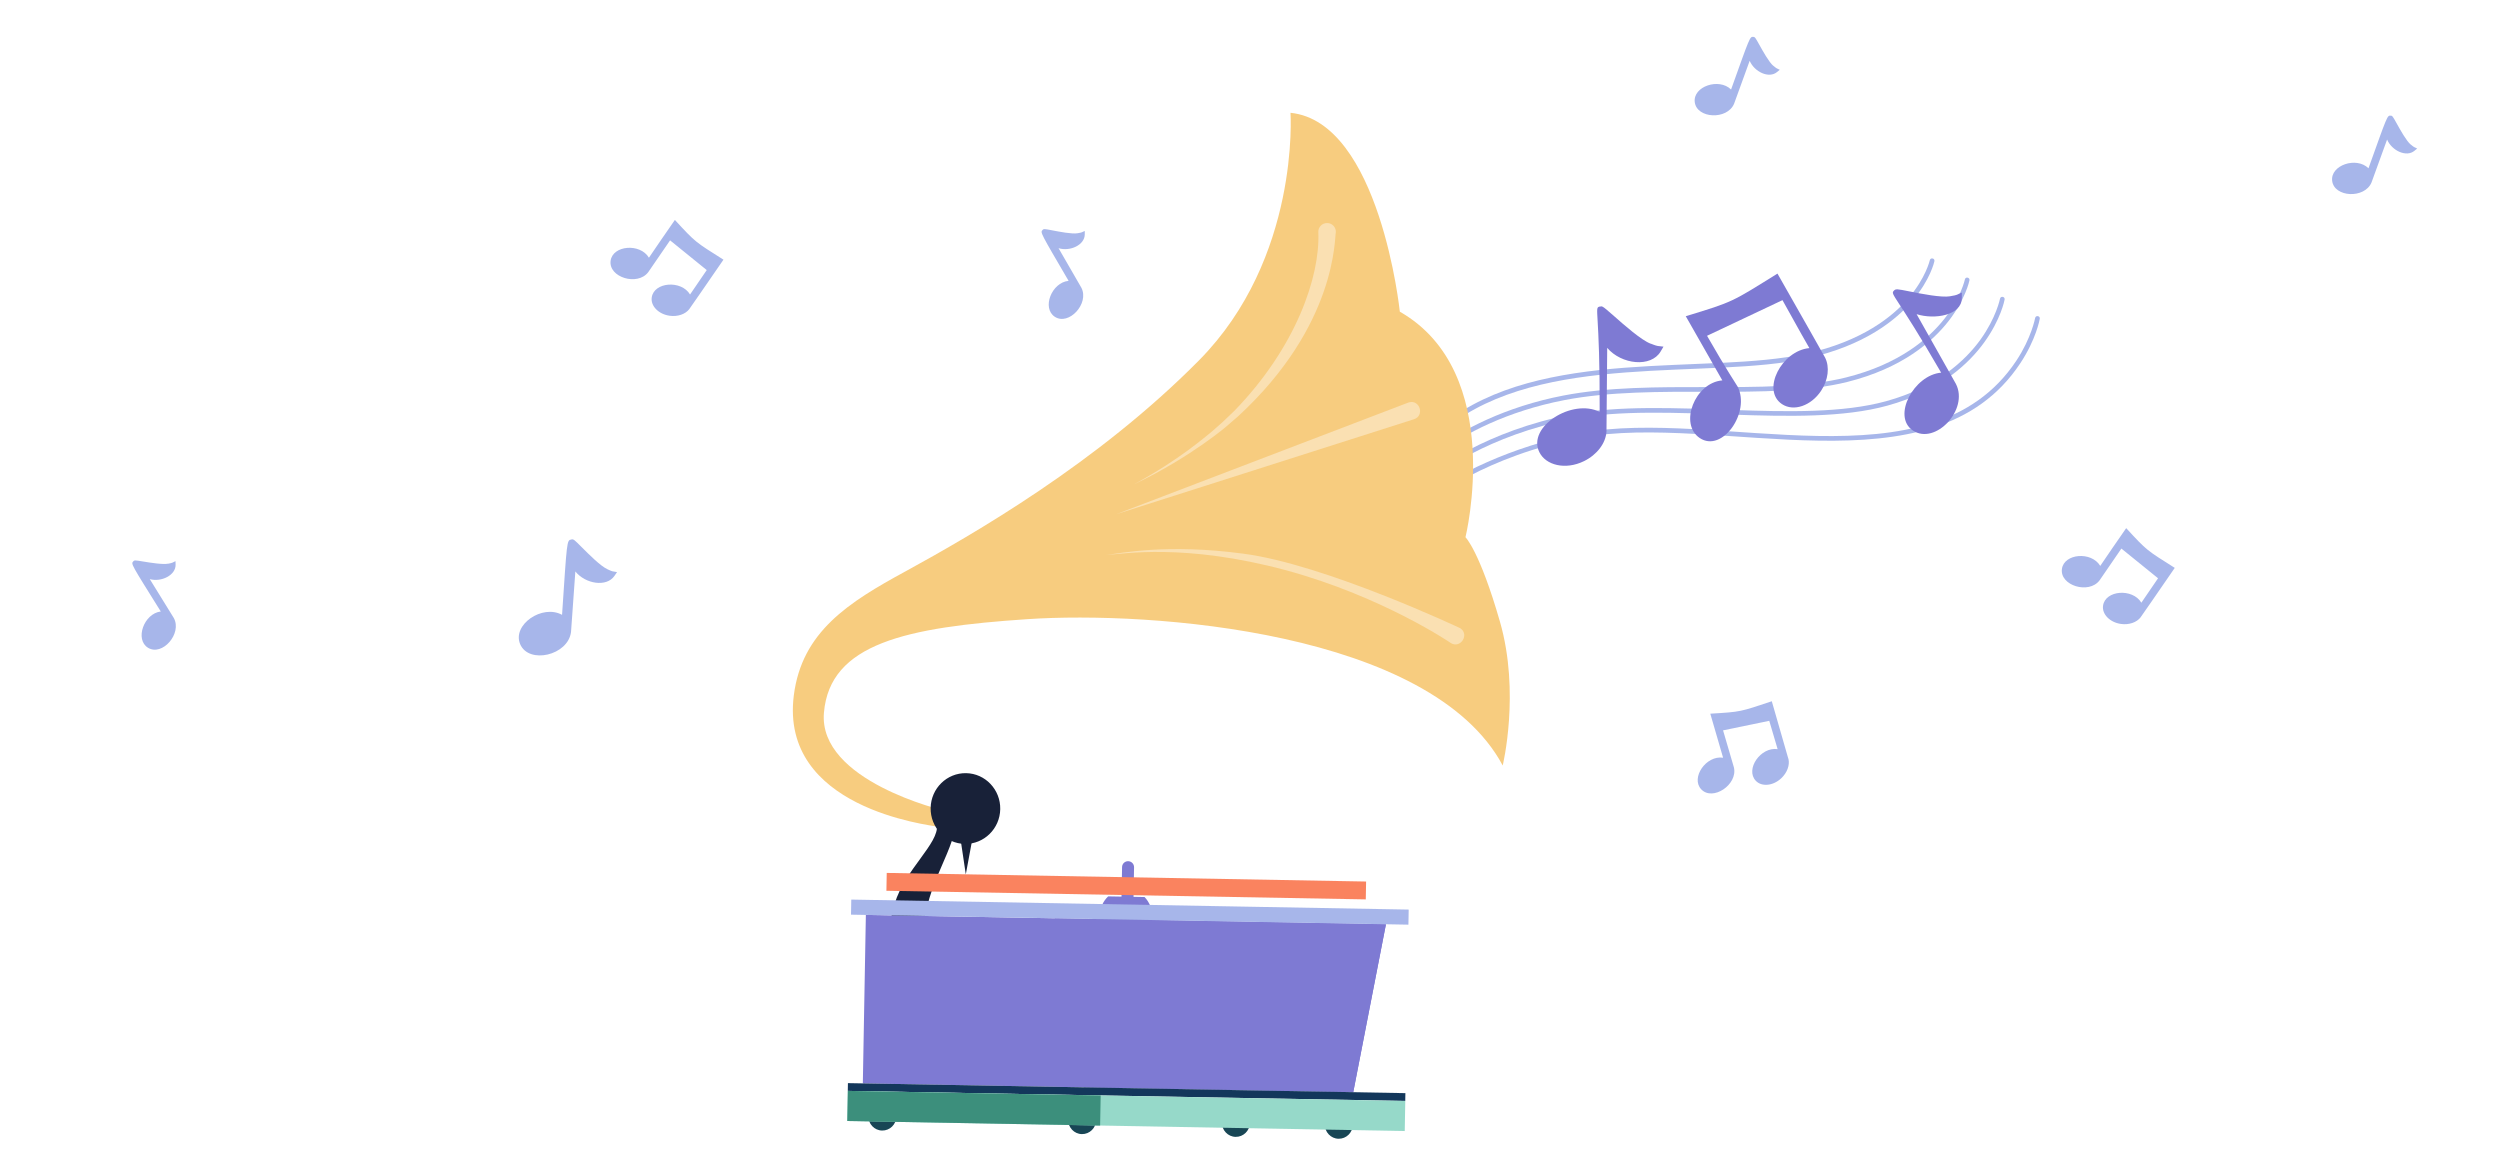 <svg width="636" height="295" viewBox="0 0 636 295" fill="none" xmlns="http://www.w3.org/2000/svg">
<mask id="mask0_195_561" style="mask-type:alpha" maskUnits="userSpaceOnUse" x="0" y="0" width="636" height="295">
<rect width="636" height="295" fill="#D9D9D9"/>
</mask>
<g mask="url(#mask0_195_561)">
<path d="M154.503 144.787C152.799 144.041 149.792 141.005 147.995 139.21C146.096 137.303 145.899 137.094 145.34 137.246C144.173 137.463 144.249 137.495 142.988 156.416C137.968 153.649 130.275 158.927 132.319 163.849C134.49 169.059 144.545 166.751 145.269 160.763C145.324 160.199 145.878 151.972 146.367 145.378C148.934 148.573 154.31 149.423 156.304 146.522L156.976 145.545C155.631 145.257 156.173 145.571 154.52 144.815L154.503 144.787Z" fill="#A7B6EA"/>
<path d="M274.131 59.337C272.752 59.582 269.602 58.967 267.722 58.608C265.73 58.218 265.521 58.187 265.231 58.506C264.604 59.134 264.655 59.123 271.849 71.451C267.536 71.85 264.978 78.384 268.341 80.587C271.896 82.925 277.182 77.231 275.104 73.203C274.89 72.833 271.772 67.466 269.292 63.138C272.231 64.046 275.947 62.318 275.964 59.647L275.962 58.755C275.004 59.137 275.482 59.108 274.131 59.337Z" fill="#A7B6EA"/>
<path d="M451.116 16.733C450.044 15.831 448.481 13.026 447.555 11.356C446.571 9.586 446.464 9.401 446.035 9.382C445.153 9.302 445.192 9.337 440.385 22.776C437.319 19.737 430.668 21.98 431.143 25.964C431.64 30.182 439.401 30.587 441.155 26.381C441.323 25.98 443.406 20.139 445.117 15.463C446.32 18.304 450.038 20.036 452.074 18.328L452.77 17.755C451.855 17.257 452.193 17.612 451.13 16.725L451.116 16.733Z" fill="#A7B6EA"/>
<path d="M613.274 36.77C612.202 35.868 610.64 33.063 609.714 31.393C608.73 29.623 608.623 29.437 608.194 29.419C607.311 29.339 607.35 29.373 602.544 42.813C599.478 39.774 592.827 42.017 593.302 46.001C593.799 50.219 601.56 50.623 603.314 46.417C603.482 46.016 605.565 40.175 607.276 35.5C608.479 38.341 612.197 40.072 614.233 38.364L614.929 37.791C614.014 37.293 614.352 37.649 613.289 36.761L613.274 36.77Z" fill="#A7B6EA"/>
<path d="M42.826 143.388C41.449 143.67 38.284 143.159 36.391 142.845C34.395 142.515 34.186 142.483 33.904 142.817C33.286 143.459 33.337 143.449 40.901 155.562C36.603 156.086 34.242 162.696 37.657 164.792C41.279 167.016 46.401 161.17 44.209 157.208C43.995 156.837 40.706 151.569 38.106 147.329C41.069 148.147 44.742 146.312 44.671 143.653L44.647 142.755C43.691 143.174 44.175 143.123 42.834 143.402L42.826 143.388Z" fill="#A7B6EA"/>
<path d="M544.6 156.996C544.969 156.516 548.686 151.101 553.259 144.468C546.068 139.914 546.252 140.168 540.903 134.36C538.533 137.763 536.18 141.193 534.303 143.969C532.057 140.209 525.101 140.804 524.554 144.731C523.975 148.962 531.4 151.253 534.126 147.645C534.371 147.313 536.424 144.284 539.681 139.553L549.007 147.113C548.011 148.582 546.688 150.505 544.763 153.327C542.525 149.582 535.552 150.148 535.014 154.09C534.709 156.262 536.767 158.343 539.578 158.735C541.624 159.018 543.589 158.34 544.594 157.018L544.6 156.996Z" fill="#A7B6EA"/>
<path d="M175.386 78.588C175.756 78.109 179.473 72.693 184.046 66.061C176.854 61.507 177.039 61.761 171.69 55.953C169.32 59.355 166.967 62.786 165.09 65.561C162.844 61.802 155.887 62.397 155.341 66.324C154.762 70.555 162.186 72.846 164.912 69.238C165.158 68.906 167.211 65.877 170.467 61.145L179.794 68.706C178.798 70.174 177.475 72.098 175.55 74.92C173.311 71.175 166.339 71.741 165.801 75.682C165.496 77.854 167.553 79.936 170.365 80.328C172.41 80.611 174.376 79.932 175.38 78.611L175.386 78.588Z" fill="#A7B6EA"/>
<path d="M454.957 193.038C454.812 192.457 452.972 186.143 450.745 178.4C442.675 181.082 442.971 181.101 435.099 181.559C436.238 185.54 437.407 189.541 438.353 192.759C434.021 192.105 430.075 197.88 432.779 200.786C435.689 203.916 442.157 199.611 441.104 195.22C441.006 194.82 439.955 191.321 438.348 185.804L450.099 183.373C450.593 185.084 451.25 187.309 452.228 190.584C447.919 189.935 443.942 195.691 446.655 198.611C448.153 200.218 451.057 199.947 453.131 198.008C454.64 196.605 455.365 194.666 454.98 193.044L454.957 193.038Z" fill="#A7B6EA"/>
<path d="M363.645 127.4C363.784 127.29 377.904 115.938 402.26 111.352C437.023 104.81 491.593 126.222 513.965 92.412C517.963 86.376 518.886 81.32 518.914 81.108C519.056 80.334 517.881 80.131 517.738 80.904C517.738 80.904 516.807 85.975 512.932 91.797C490.983 124.843 436.986 103.59 402.029 110.173C384.543 113.46 369.405 121.144 362.889 126.469C362.277 126.971 363.04 127.887 363.645 127.4Z" fill="#A7B6EA"/>
<path d="M365.063 121.223C365.598 120.79 378.389 110.686 400.099 106.568C423.751 102.051 457.958 109.311 480.112 103.206C493.581 99.501 500.978 92.385 504.808 87.068C508.983 81.286 509.946 76.424 509.973 76.212C510.116 75.439 508.949 75.221 508.806 75.994C508.788 76.059 507.829 80.848 503.806 86.433C500.075 91.578 492.897 98.479 479.796 102.074C457.861 108.096 423.742 100.848 399.873 105.412C377.879 109.594 364.857 119.868 364.322 120.301C364.066 120.514 364.029 120.873 364.234 121.144C364.448 121.4 364.807 121.436 365.077 121.231L365.063 121.223Z" fill="#A7B6EA"/>
<path d="M366.473 115.061C372.176 110.483 383.445 104.596 397.929 101.799C420.794 97.36 450.204 102.097 469.927 97.174C483.967 93.665 491.663 86.855 495.649 81.762C499.994 76.211 500.983 71.535 501.025 71.331C501.181 70.566 500.016 70.311 499.866 71.099C499.866 71.099 498.871 75.752 494.672 81.084C490.798 86.014 483.3 92.615 469.642 96.021C459.691 98.507 447.286 98.493 434.181 98.473C421.79 98.467 408.973 98.442 397.712 100.628C383.02 103.456 371.552 109.458 365.74 114.124C365.127 114.626 365.868 115.548 366.481 115.046L366.473 115.061Z" fill="#A7B6EA"/>
<path d="M367.905 108.892C392.367 89.274 434.662 96.717 459.756 91.15C474.385 87.905 482.38 81.4 486.538 76.502C491.063 71.168 492.079 66.641 492.113 66.452C492.269 65.687 491.119 65.441 490.948 66.198C490.921 66.277 489.911 70.693 485.563 75.787C481.54 80.517 473.742 86.812 459.488 89.969C434.469 95.503 391.993 88.012 367.144 107.939C366.887 108.153 366.851 108.512 367.056 108.782C367.269 109.038 367.629 109.075 367.899 108.87L367.905 108.892Z" fill="#A7B6EA"/>
<path d="M419.947 87.443C417.562 86.552 413.203 82.705 410.603 80.401C407.111 77.314 407.696 78.015 406.927 77.997C405.507 78.364 407.048 78.761 406.956 104.788C399.989 101.281 388.433 108.567 391.606 115.02C393.243 118.361 398.229 119.646 402.989 117.304C406.296 115.68 408.528 112.721 408.688 109.768C408.717 108.987 408.768 97.685 408.873 88.502C412.525 92.771 420.008 93.545 422.455 89.436L423.19 88.186L421.751 88.018C421.248 87.954 420.029 87.452 419.947 87.42L419.947 87.443Z" fill="#7E7AD3"/>
<path d="M496.129 75.371C493.907 75.756 488.837 74.754 485.81 74.143C482.606 73.504 482.266 73.435 481.807 73.952C480.784 74.957 482.332 74.912 493.826 94.805C486.882 95.409 481.258 105.937 486.644 109.525C492.339 113.311 500.927 104.189 497.589 97.672C497.263 97.055 491.544 86.909 487.583 79.926C492.32 81.406 499.042 80.145 499.083 75.869L499.099 74.424C497.538 75.04 498.305 74.989 496.14 75.359L496.129 75.371Z" fill="#7E7AD3"/>
<path d="M464.295 90.962C463.856 90.105 458.602 80.909 452.188 69.601C440.537 76.843 441.023 76.755 428.858 80.441C432.147 86.261 435.471 92.091 438.159 96.768C431.122 97.376 427.106 107.915 432.431 111.446C438.174 115.254 445.364 104.856 442.062 98.372C442.062 98.372 438.865 93.469 434.271 85.425L453.461 76.357C454.88 78.844 457.555 83.801 460.305 88.558C453.303 89.176 448.001 99.261 453.35 102.815C456.299 104.768 460.74 103.254 463.278 99.433C465.11 96.663 465.513 93.352 464.295 90.962Z" fill="#7E7AD3"/>
<path d="M285.27 230.652L288.321 230.703L288.505 220.639C288.519 219.791 287.852 219.102 287.004 219.088C286.157 219.074 285.468 219.741 285.454 220.588L285.27 230.652Z" fill="#7E7AD3"/>
<path d="M337.028 286.008C336.997 288.004 338.564 289.669 340.524 289.699C342.499 289.736 344.121 288.144 344.16 286.133C344.192 284.136 342.625 282.471 340.665 282.442C338.69 282.405 337.068 283.996 337.028 286.008Z" fill="#184655"/>
<path d="M310.845 285.528C310.813 287.524 312.38 289.189 314.34 289.219C316.315 289.256 317.937 287.664 317.977 285.653C318.008 283.656 316.441 281.991 314.481 281.962C312.507 281.925 310.884 283.516 310.845 285.528Z" fill="#184655"/>
<path d="M271.73 284.825C271.699 286.822 273.265 288.487 275.226 288.516C277.2 288.553 278.822 286.962 278.862 284.951C278.901 282.939 277.326 281.289 275.366 281.259C273.392 281.222 271.769 282.814 271.73 284.825Z" fill="#184655"/>
<path d="M220.907 283.921C220.876 285.918 222.443 287.583 224.403 287.612C226.378 287.649 228 286.057 228.039 284.046C228.071 282.049 226.504 280.384 224.544 280.355C222.584 280.326 220.947 281.909 220.907 283.921Z" fill="#184655"/>
<path d="M281.894 228.038L291.17 228.204C292.386 229.457 293.123 231.176 293.091 233.076C293.029 236.805 290.004 239.773 286.335 239.707C282.666 239.642 279.745 236.568 279.807 232.84C279.84 230.939 280.641 229.254 281.909 228.046L281.894 228.038Z" fill="#7E7AD3"/>
<path d="M238.386 209.856C238.356 209.611 238.296 209.386 238.213 209.168C239.885 207.985 241.156 206.21 242.588 204.717C242.899 205.562 243.115 206.504 243.184 207.57C243.687 215.787 235.393 224.325 234.856 237.569C234.321 250.908 243.863 261.512 256.165 256.239C260.692 254.291 266.022 256.056 266.549 261.893C267.364 270.689 254.694 273.24 247 270.566C231.423 265.146 222.234 247.447 227.603 229.883C230.274 221.141 238.897 214.6 238.355 209.877L238.386 209.856Z" fill="#182138"/>
<path d="M219.503 275.62L344.267 277.85L352.584 235.128L220.276 232.762L219.503 275.62Z" fill="#7E7AD3"/>
<path d="M352.584 235.128L344.267 277.85L275.763 276.622L268.364 233.628L352.584 235.128Z" fill="#7E7AD3"/>
<path d="M215.711 275.547L357.531 278.097L357.495 280.072L215.676 277.523L215.711 275.547Z" fill="#13375B"/>
<path d="M215.684 277.533L357.504 280.083L357.366 287.737L215.547 285.187L215.684 277.533Z" fill="#96D9C9"/>
<path d="M215.685 277.534L280.011 278.691L279.873 286.345L215.547 285.188L215.685 277.534Z" fill="#3C8F7C"/>
<path d="M358.339 233.261L358.369 231.397L216.564 228.852L216.534 230.716L216.496 232.69L358.301 235.235L358.339 233.261Z" fill="#A7B6EA"/>
<path d="M225.584 222.07L347.536 224.262L347.455 228.805L225.503 226.613L225.584 222.07Z" fill="#FA835F"/>
<path d="M230.253 145.415C247.763 135.83 279.259 117.726 305.014 91.687C330.769 65.648 328.303 28.696 328.303 28.696C351.079 31.029 356.118 79.295 356.118 79.295C383.138 94.724 372.817 136.669 372.817 136.669C372.817 136.669 376.414 140.152 381.594 158.179C386.774 176.206 382.291 194.738 382.291 194.738C363.986 160.559 292.671 155.409 261.382 157.513C230.458 159.581 211.114 163.716 209.609 181.304C208.116 198.673 239.927 206.166 240.517 206.297C239.594 207.171 239.641 209.099 239.084 210.393C235.96 209.844 198.36 205.529 201.942 176.935C203.989 160.647 215.986 153.203 230.231 145.421L230.253 145.415Z" fill="#F7CC7F"/>
<path d="M236.757 205.533C236.665 210.498 240.564 214.612 245.441 214.691C250.334 214.778 254.37 210.816 254.461 205.851C254.553 200.885 250.655 196.771 245.777 196.692C240.885 196.605 236.848 200.567 236.757 205.533Z" fill="#182138"/>
<path d="M248.109 209.445L245.699 222.443L243.748 209.36L248.109 209.445Z" fill="#182138"/>
<path d="M313.876 104.654C313.876 104.654 310.847 107.562 311.027 107.381C310.98 107.43 307.881 110.165 308.061 109.984C307.004 110.761 300.281 116.841 288.405 123.253C303.149 116.253 312.669 107.93 311.986 108.486C312.033 108.437 315.229 105.701 315.02 105.866C340.17 82.652 339.481 60.469 339.84 59.023C339.87 57.786 338.885 56.761 337.662 56.739C336.365 56.713 335.313 57.778 335.383 59.073C335.868 70.283 329.737 88.376 313.898 104.648L313.876 104.654Z" fill="#FAE0B2"/>
<path d="M283.916 130.831L359.713 106.653C362.533 105.753 361.173 101.489 358.354 102.389C358.309 102.401 361.479 101.19 283.916 130.831Z" fill="#FAE0B2"/>
<path d="M316.246 140.848C296.923 138.265 285.24 140.72 281.458 141.179C285.758 140.943 301.342 138.117 327.203 145.083C352.101 151.873 369.539 163.88 369.014 163.539C371.467 165.183 373.954 161.468 371.501 159.823C371.473 159.807 337.009 143.54 316.246 140.848Z" fill="#FAE0B2"/>
</g>
</svg>
